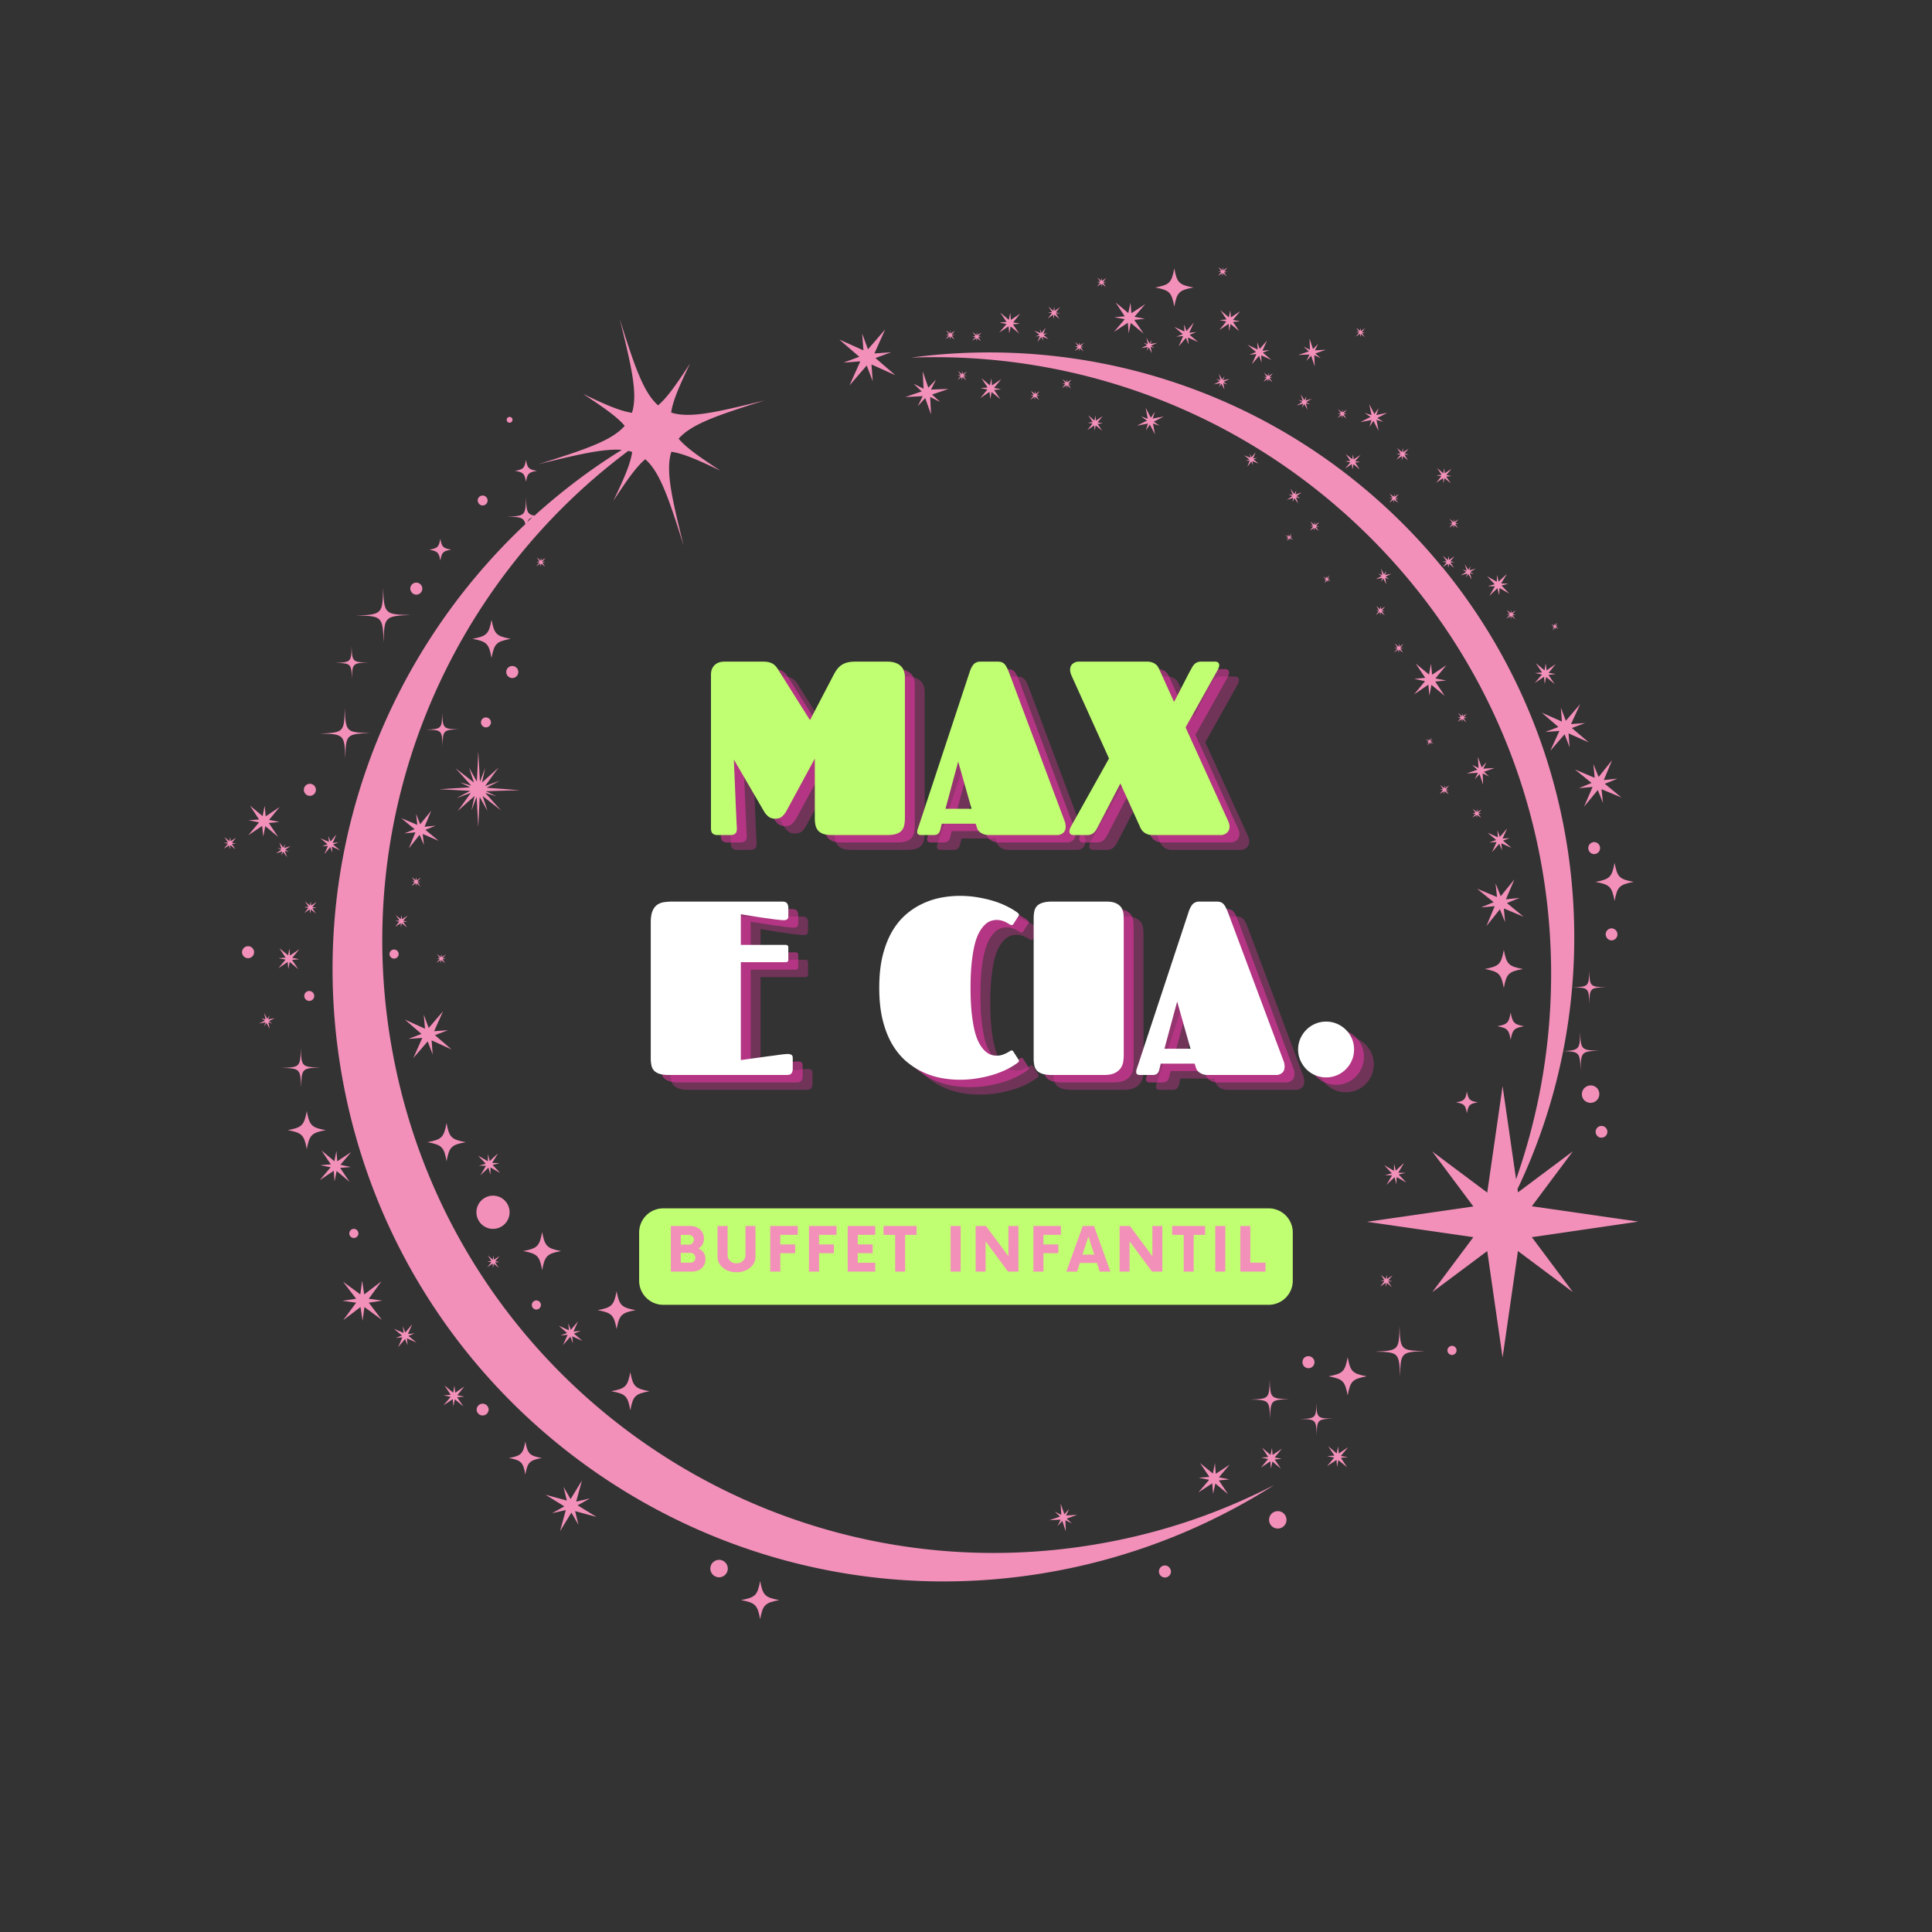 <svg xmlns="http://www.w3.org/2000/svg" width="500" viewBox="0 0 375 375" height="500" version="1.0"><rect x="0" y="0" width="375" height="375" fill="#333333" stroke="none"/><defs><clipPath id="f686a33385"><path d="M309 167h8.945v8H309Zm0 0"/></clipPath><clipPath id="41ee945604"><path d="M176 68h141.945v196H176Zm0 0"/></clipPath><clipPath id="7139701938"><path d="M236 51.86h3V54h-3Zm0 0"/></clipPath><clipPath id="d6ceb0e2ce"><path d="M43.445 162H46v3h-2.555Zm0 0"/></clipPath></defs><path fill="#f290b9" d="M215.21 299.305c-64.41 12.277-126.6-29.95-138.878-94.356-8.816-46.133 10.344-91.097 45.61-117.422.28.04.523.121.761.2-.32 2.296-1.61 5.234-3.66 9.5 2.613-3.985 4.426-6.602 6.2-8.09 2.855 2.496 4.585 7.648 7.445 16.746-2.293-9.258-3.543-14.57-2.375-18.195 2.292.324 5.234 1.609 9.5 3.664-3.985-2.618-6.602-4.43-8.09-6.2 2.496-2.859 7.648-4.59 16.746-7.449-9.262 2.297-14.574 3.543-18.196 2.375.32-2.293 1.61-5.23 3.66-9.5-2.613 3.988-4.425 6.602-6.199 8.094-2.855-2.496-4.586-7.649-7.445-16.746 2.293 9.258 3.543 14.57 2.375 18.195-2.293-.324-5.234-1.61-9.5-3.664 3.984 2.617 6.602 4.43 8.09 6.2-2.496 2.859-7.649 4.59-16.746 7.445 7.691-1.891 12.64-3.059 16.183-2.778-6.078 3.746-11.714 8.051-16.945 12.762-1.492-.242-1.57-.965-1.652-3.621-.078 3.62-.16 3.703-3.742 3.824 2.574.04 3.34.121 3.62 1.45-28.577 26.886-43.19 67.343-35.3 108.726 12.277 64.406 74.469 106.672 138.875 94.355a119.463 119.463 0 0 0 41.785-16.586 117.509 117.509 0 0 1-32.121 11.07ZM103.3 100.449c-.32.281-.644.563-.925.887.16-.484.445-.727.926-.887ZM255.504 272.176c-.04 3.058-.121 3.137-3.18 3.258 3.059.043 3.14.12 3.262 3.18.039-3.06.117-3.137 3.18-3.259-3.102-.043-3.18-.12-3.262-3.18Zm0 0"/><path fill="#f290b9" d="M85.91 144.809c.043-3.059.121-3.141 3.184-3.262-3.063-.04-3.14-.121-3.262-3.18-.039 3.059-.121 3.14-3.18 3.262 3.098.039 3.141.121 3.258 3.18ZM74.48 124.723c.079-5.032.2-5.153 5.23-5.356-5.03-.078-5.151-.199-5.35-5.23-.083 5.031-.204 5.152-5.235 5.351 5.031.04 5.152.16 5.355 5.235ZM305.258 191.625c3.058.082 3.14.16 3.222 3.219.079-3.059.16-3.137 3.22-3.219-3.06-.082-3.141-.16-3.22-3.219-.082 3.059-.164 3.137-3.222 3.219ZM246.445 267.828c-.078 3.621-.16 3.703-3.742 3.824 3.621.078 3.703.16 3.824 3.743.082-3.625.16-3.704 3.743-3.825-3.622-.082-3.704-.16-3.825-3.742ZM58.457 211.027c.082-3.62.164-3.703 3.746-3.824-3.625-.082-3.703-.16-3.824-3.742-.082 3.621-.16 3.703-3.746 3.824 3.586.078 3.664.16 3.824 3.742ZM271.645 257.441c-.079 4.63-.2 4.711-4.79 4.91 4.63.083 4.711.204 4.91 4.79.083-4.63.204-4.707 4.794-4.91-4.672-.079-4.75-.2-4.914-4.79ZM67.031 147.184c.082-4.63.203-4.711 4.793-4.91-4.629-.083-4.71-.204-4.914-4.79-.078 4.63-.2 4.707-4.789 4.91 4.629.079 4.75.2 4.91 4.79ZM261.582 263.438c-.523 2.777-.926 3.18-3.703 3.703 2.777.523 3.18.925 3.703 3.703.523-2.778.926-3.18 3.703-3.703-2.777-.524-3.18-.926-3.703-3.704ZM122.344 273.742c.523-2.777.926-3.18 3.703-3.703-2.777-.523-3.18-.926-3.703-3.703-.524 2.777-.926 3.18-3.703 3.703 2.777.484 3.218.926 3.703 3.703ZM86.676 225.398c.523-2.777.926-3.18 3.703-3.703-2.777-.523-3.18-.925-3.703-3.703-.524 2.778-.926 3.18-3.703 3.703 2.777.524 3.222.926 3.703 3.703ZM95.41 120.293c-.523 2.777-.926 3.18-3.703 3.703 2.777.524 3.18.926 3.703 3.703.524-2.777.926-3.18 3.707-3.703-2.781-.523-3.183-.926-3.707-3.703ZM227.93 59.508c.523-2.778.925-3.18 3.703-3.703-2.778-.524-3.18-.926-3.703-3.703-.524 2.777-.926 3.18-3.703 3.703 2.777.523 3.18.925 3.703 3.703ZM295.598 188.082c-2.778-.523-3.18-.926-3.703-3.703-.524 2.777-.926 3.18-3.704 3.703 2.778.523 3.18.926 3.704 3.703.48-2.777.925-3.18 3.703-3.703ZM147.543 306.875c-.523 2.777-.926 3.18-3.703 3.703 2.777.524 3.18.926 3.703 3.703.523-2.777.926-3.18 3.703-3.703-2.777-.523-3.18-.926-3.703-3.703Zm0 0"/><g clip-path="url('#f686a33385')"><path fill="#f290b9" d="M317.094 171.176c-2.778-.524-3.18-.926-3.703-3.703-.524 2.777-.926 3.18-3.704 3.703 2.778.523 3.18.926 3.704 3.703.523-2.777.925-3.18 3.703-3.703Zm0 0"/></g><path fill="#f290b9" d="M123.39 254.3c-2.78-.523-3.183-.925-3.706-3.702-.524 2.777-.926 3.18-3.704 3.703 2.778.523 3.18.926 3.704 3.703.523-2.777.925-3.18 3.707-3.703ZM108.938 242.828c-2.778-.523-3.18-.926-3.704-3.703-.523 2.777-.925 3.18-3.703 3.703 2.778.524 3.18.926 3.703 3.703.524-2.777.926-3.18 3.704-3.703ZM59.547 215.656c-.524 2.778-.926 3.18-3.703 3.703 2.777.524 3.18.926 3.703 3.703.523-2.777.926-3.18 3.703-3.703-2.777-.48-3.18-.925-3.703-3.703ZM102.094 93.523c.281-1.609.523-1.851 2.133-2.132-1.61-.282-1.852-.524-2.133-2.133-.281 1.61-.524 1.851-2.133 2.133 1.61.28 1.852.523 2.133 2.132ZM85.469 108.82c.281-1.61.523-1.851 2.133-2.132-1.61-.282-1.852-.524-2.133-2.133-.281 1.61-.524 1.851-2.133 2.132 1.61.325 1.852.563 2.133 2.133ZM293.223 201.848c.363-2.012.644-2.293 2.617-2.657-1.973-.359-2.254-.683-2.617-2.656-.364 2.012-.645 2.297-2.618 2.656 1.973.364 2.254.645 2.618 2.657ZM101.973 279.781c-.442 2.414-.805 2.778-3.22 3.223 2.415.441 2.778.805 3.22 3.219.445-2.414.804-2.778 3.222-3.22-2.418-.444-2.777-.808-3.222-3.222ZM98.383 233.527a3.226 3.226 0 0 1-.024 3.578 3.107 3.107 0 0 1-.894.883 3.205 3.205 0 0 1-3.578-.02 3.226 3.226 0 0 1-.86-4.473c.239-.354.535-.647.895-.882a3.205 3.205 0 0 1 3.578.02c.352.242.648.539.883.894ZM284.727 216.098c.285-1.61.523-1.852 2.136-2.133-1.613-.281-1.851-.524-2.136-2.133-.282 1.61-.52 1.852-2.133 2.133 1.613.281 1.851.523 2.133 2.133ZM96.82 148.914l.04-.039-.04.04ZM94.445 152.898c1.047-.562 2.535-1.328 2.496-1.328-.039 0-2.054.727-2.777 1.008.684-.965 2.336-3.262 2.656-3.621-.363.32-2.375 2.133-3.261 2.938l.605-2.82-1.008 2.66-.32-5.919c0 .16-.203 4.47-.281 5.875l-1.489-2.656c.04.16.641 2.012.926 2.86l-3.625-2.82c.082.042 2.215 2.417 3.102 3.421-.887-.281-2.176-.644-2.176-.644l1.973.968-6.04.364 6.04.32c-1.047.562-2.618 1.367-2.575 1.367.04 0 1.891-.684 2.696-.965-.727 1.008-2.254 3.14-2.578 3.543.363-.324 2.418-2.176 3.3-2.937l-.601 2.816 1.004-2.656.324 5.918c0-.164.2-4.469.281-5.88l1.488 2.657c-.039-.16-.644-2.012-.925-2.855l3.625 2.816c-.082-.039-2.215-2.414-3.102-3.422.887.281 2.176.645 2.176.645l-2.055-.965c1.371-.082 6.602-.203 6.602-.203Zm0 0"/><path fill="#f290b9" d="m88.809 157.367-.04.043c0 .04 0 0 .04-.043ZM270.035 261.105l-.039.04.04-.04ZM262.79 268.754l-.04.039s.04 0 .04-.04ZM93.883 210.383l.039-.04c0-.038 0 0-.04.04ZM86.676 217.992l-.04.04s.04 0 .04-.04ZM98.914 82.05a.573.573 0 0 0 .563-.562.55.55 0 0 0-.563-.562.55.55 0 0 0-.562.562c0 .325.28.563.562.563ZM312.824 182.527a1.169 1.169 0 0 0 0-2.336c-.64 0-1.164.524-1.164 1.168.04.645.524 1.168 1.164 1.168ZM60.148 154.469c.645 0 1.168-.524 1.168-1.168a1.168 1.168 0 0 0-2.336 0c0 .644.524 1.168 1.168 1.168ZM48.152 183.656a1.165 1.165 0 1 0 0 2.332 1.165 1.165 0 1 0 0-2.332ZM80.8 115.422c.645 0 1.169-.524 1.169-1.168a1.168 1.168 0 0 0-2.336 0c.039.644.562 1.168 1.168 1.168ZM99.398 131.605a1.169 1.169 0 1 0 0-2.337 1.169 1.169 0 0 0 0 2.337ZM309.969 211.188a1.71 1.71 0 0 0-2.496 2.336c.644.683 1.73.722 2.414.081a1.718 1.718 0 0 0 .082-2.417ZM141.262 304.457a1.67 1.67 0 0 1-.496 1.195 1.67 1.67 0 0 1-1.84.367 1.685 1.685 0 0 1-.55-2.758c.16-.156.343-.28.55-.366a1.67 1.67 0 0 1 1.84.367c.16.16.28.343.367.55.086.208.129.422.129.645ZM249.707 295c0 .223-.043.438-.129.645a1.68 1.68 0 0 1-1.562 1.043 1.733 1.733 0 0 1-1.195-.492 1.744 1.744 0 0 1-.368-.551 1.67 1.67 0 0 1 0-1.293c.086-.207.211-.391.367-.551a1.733 1.733 0 0 1 1.196-.492c.226 0 .441.043.648.128a1.674 1.674 0 0 1 .914.915c.086.207.129.421.129.648ZM311.617 220.527a1.143 1.143 0 0 0 .082-1.609 1.143 1.143 0 0 0-1.61-.082 1.143 1.143 0 0 0-.081 1.61c.402.484 1.129.484 1.61.081ZM309.406 165.781a1.168 1.168 0 0 0 0-2.336 1.169 1.169 0 0 0 0 2.336ZM93.68 272.457c-.645 0-1.168.523-1.168 1.164a1.169 1.169 0 0 0 2.336 0c0-.64-.524-1.164-1.168-1.164ZM226.117 303.855c-.644 0-1.168.524-1.168 1.168a1.168 1.168 0 0 0 2.336 0c-.039-.644-.562-1.168-1.168-1.168ZM93.68 98.113a.98.98 0 0 0 .968-.965.984.984 0 0 0-.968-.968.98.98 0 0 0-.965.968c.039.524.441.965.965.965ZM68.32 131.848c.04-3.059.121-3.141 3.18-3.262-3.059-.04-3.14-.121-3.262-3.18-.039 3.059-.117 3.14-3.18 3.262 3.063.078 3.141.121 3.262 3.18ZM93.36 140.219a.98.98 0 0 0 .964.969.984.984 0 0 0 .969-.97.98.98 0 0 0-.969-.964.952.952 0 0 0-.965.965ZM59.063 193.316c0 .524.44.965.964.965a.98.98 0 0 0 .97-.965.984.984 0 0 0-.97-.968.955.955 0 0 0-.965.968ZM252.809 264.406a1.165 1.165 0 1 0 1.164-1.168c-.645-.043-1.164.48-1.164 1.168ZM281.832 261.227a.893.893 0 0 0-.887.882c0 .485.403.887.887.887.48 0 .883-.402.883-.887a.865.865 0 0 0-.883-.882ZM103.223 253.293c0 .484.402.887.882.887a.894.894 0 0 0 .887-.887.893.893 0 0 0-.887-.883.892.892 0 0 0-.882.883ZM67.797 239.406c0 .485.402.887.887.887a.894.894 0 0 0 .886-.887.894.894 0 0 0-.886-.886.894.894 0 0 0-.887.886ZM75.605 185.184c0 .484.403.886.887.886a.894.894 0 0 0 .887-.886.894.894 0 0 0-.887-.887.894.894 0 0 0-.887.887Zm0 0"/><g clip-path="url('#41ee945604')"><path fill="#f290b9" d="m317.98 237.113-20.652-2.98 7.969-10.668-10.664 7.972-.082-.644a113.035 113.035 0 0 0 8.855-26.77c3.18.082 3.262.282 3.383 3.743.078-3.621.16-3.703 3.742-3.825-3.62-.078-3.703-.16-3.824-3.742-.039 3.461-.16 3.664-3.3 3.824 6.402-32.406-1.45-67.062-23.43-93.914l1.046-.683.082.804.16-.804.97.804-.727-1.046.805-.082-.805-.16.805-.965-1.047.722-.079-.804-.164.804-.964-.804.726 1.046-.808.082.808.16-.808.965a112.654 112.654 0 0 0-8.653-9.457c-26.004-25.363-61.066-35.746-94.476-31.277 31.64-1.21 63.68 10.102 88.117 33.934 34.457 33.613 44.32 82.922 29.305 125.55l-2.618-18.074-2.98 20.653-10.664-7.97 7.969 10.665-20.653 2.98 20.653 2.98-7.97 10.665 10.665-7.969 2.98 20.652 2.98-20.652 10.665 7.969-7.969-10.664Zm0 0"/></g><path fill="#f290b9" d="m195.766 63.332.12 1.41.282-1.367 1.652 1.367-1.207-1.77 1.367-.16-1.328-.242 1.368-1.691-1.81 1.207-.12-1.367-.285 1.367-1.649-1.41 1.207 1.812-1.367.121 1.367.282-1.41 1.652ZM94.285 225.883l-1.328.36 1.367.042-1.086 1.852 1.57-1.492.364 1.37.039-1.41 1.89 1.086-1.488-1.57 1.328-.36-1.41-.042 1.13-1.852-1.61 1.492-.324-1.37-.04 1.41-1.89-1.087ZM254.176 68.809l-.606 1.246.926-1.004.688 2.05-.082-2.171 1.246.601-1.047-.926 2.054-.722-2.132.12.601-1.25-.965 1.009-.683-2.055.082 2.176-1.25-.606 1.047.926-2.055.688ZM205.871 294.957l-.605 1.25.925-1.008.684 2.055-.078-2.176 1.246.606-1.004-.926 2.05-.727-2.171.121.602-1.246-.926 1.004-.723-2.05.121 2.171-1.25-.601 1.008.925-2.055.723ZM259.852 282.117l-.122-1.367-.28 1.367-1.653-1.41 1.21 1.813-1.41.12 1.368.282-1.367 1.648 1.812-1.207.117 1.41.243-1.367 1.69 1.367-1.206-1.812 1.367-.121-1.367-.238 1.41-1.692ZM88.367 270.32l-.16-1.367-.242 1.367-1.692-1.406 1.207 1.813-1.367.117 1.367.285-1.406 1.648 1.809-1.207.12 1.41.282-1.37 1.653 1.37-1.208-1.773 1.407-.121-1.367-.281 1.367-1.692ZM246.566 283.645l.121 1.41.282-1.368 1.652 1.368-1.207-1.77 1.367-.12-1.367-.282 1.406-1.692-1.808 1.207-.121-1.367-.282 1.367-1.652-1.41 1.207 1.813-1.367.12 1.328.282-1.367 1.652ZM264.883 80.16l1.129.766-1.934 1.004 2.133-.403-.402 1.328.765-1.164 1.008 1.93-.406-2.133 1.332.403-1.168-.766 1.93-1.004-2.133.442.445-1.329-.809 1.13-1.003-1.934.44 2.132ZM299.262 138.328l3.218 2.777-2.535.965 2.739-.199-1.774 3.863 2.777-3.218.97 2.535-.204-2.7 3.906 1.735-3.261-2.777 2.574-.97-2.735.204 1.77-3.867-2.777 3.222-.965-2.535.2 2.696ZM112.117 292.18l2.375-1.328-2.656.605 1.125-4.105-2.211 3.62-1.371-2.374.644 2.656-4.144-1.125 3.664 2.254-2.375 1.328 2.656-.606-1.129 4.106 2.215-3.621 1.367 2.375-.644-2.656 4.148 1.125ZM83.012 202.133l.968 2.535-.203-2.738 3.868 1.77-3.223-2.778 2.535-.965-2.695.203 1.73-3.867-2.777 3.223-.965-2.578.242 2.738-3.906-1.77 3.219 2.778-2.535.964 2.699-.203-1.735 3.907ZM80.477 160.95l-1.973.808 2.133-.203-1.285 3.101 2.093-2.617.844 1.973-.242-2.137 3.101 1.332-2.578-2.137 1.973-.804-2.133.203 1.29-3.102-2.138 2.617-.804-2.011.242 2.132-3.098-1.289ZM243.79 68.324l-1.29.524 1.371-.121-.887 1.972 1.41-1.648.481 1.328-.078-1.41 1.973.886-1.653-1.41 1.29-.48-1.368.117.883-1.969-1.406 1.61-.485-1.29.082 1.41-1.972-.925ZM218.914 62.648l.16 2.055.403-2.012 2.496 2.051-1.813-2.656 2.055-.2-2.016-.406 2.094-2.453-2.695 1.77-.16-2.05-.446 2.01-2.453-2.054 1.77 2.7-2.012.16 2.012.402-2.094 2.457ZM235.297 287.914l.16 2.05.441-2.01 2.457 2.054-1.77-2.656 2.013-.204-2.012-.402 2.09-2.457-2.696 1.774-.16-2.055-.402 2.012-2.496-2.051 1.812 2.695-2.054.164 2.011.402-2.093 2.454ZM66.027 226.688l2.051-.165-2.012-.441 2.094-2.453-2.7 1.77-.16-2.012-.402 2.011-2.496-2.093 1.813 2.699-2.055.16 2.016.402-2.094 2.496 2.695-1.812.16 2.055.407-2.016 2.492 2.094ZM242.5 89.176l-.723.285.805-.082-.484 1.207.804-1.008.286.727-.083-.805 1.168.48-.964-.804.722-.281-.804.082.484-1.168-.809.964-.32-.722.121.804-1.207-.484ZM77.82 179.992l.16-.804 1.008.804-.726-1.047.808-.082-.808-.16.847-.965-1.086.684-.082-.805-.16.805-.969-.805.727 1.047-.805.078.766.164-.805.965 1.086-.684ZM60.39 175.766l-.081-.805-.16.805-.965-.805.722 1.047-.843.078.804.16-.804.969 1.046-.727.078.848.165-.805.964.805-.683-1.047.804-.082-.804-.16.804-.965ZM252.363 96.664l-.722-.363 1.004-.723-1.168.402.12-.804-.359.722-.726-1.003.402 1.168-.805-.122.727.36-1.047.726 1.207-.402-.121.805.363-.727.723 1.047-.402-1.207ZM262.105 89.46l-1.007.08 1.007.202-1.007 1.207 1.289-.886.12 1.046.204-1.007 1.207 1.007-.887-1.328 1.008-.082-1.008-.199 1.047-1.207-1.328.883-.121-1.004-.16.965-1.25-1.008ZM272.09 88.531l.078.809.164-.809.965.809-.684-1.047.805-.082-.805-.16.805-.965-1.047.684-.082-.805-.16.805-.965-.805.684 1.047-.805.078.805.16-.805.969ZM95.895 244.52l-.079-.805-.164.805-.965-.848.684 1.09-.805.078.805.164-.805.965 1.047-.727.082.805.16-.762.965.805-.722-1.047.843-.082-.804-.16.804-1.008ZM252.727 79.152l.402-.722.684 1.086-.364-1.207.809.16-.727-.403 1.086-.683-1.207.363.16-.805-.402.723-.684-1.086.364 1.246-.805-.199.723.402-1.086.684 1.246-.363ZM236.867 74.363l-.242.766.441-.645.606 1.13-.242-1.25.765.241-.683-.484 1.164-.562-1.285.242.28-.766-.483.645-.563-1.13.242 1.25-.804-.241.683.441-1.129.605ZM80.879 170.895l-.078-.645-.121.602-.727-.602.524.805-.602.039.602.12-.602.766.805-.562.039.644.12-.605.766.606-.562-.805.602-.043-.602-.121.64-.762ZM246.246 72.996l-.043-.644-.117.601-.766-.601.563.804-.645.04.606.12-.606.766.805-.523.043.605.117-.605.766.605-.563-.809.645-.039-.606-.12.606-.766ZM255.063 102.46l.039.606.12-.605.766.605-.566-.804.644-.043-.601-.121.601-.762-.804.562-.04-.644-.12.601-.766-.601.523.805-.601.039.601.12-.601.766ZM260.414 80.602l.082.605.078-.605.766.644-.524-.805.606-.078-.606-.12.606-.727-.805.523-.043-.602-.117.602-.766-.644.563.804-.645.082.645.121-.645.723ZM263.957 64.781l.082.645.121-.602.723.602-.524-.805.606-.039-.606-.121.606-.766-.805.567-.043-.645-.12.602-.763-.602.563.805-.645.039.645.121-.645.766Zm0 0"/><g clip-path="url('#7139701938')"><path fill="#f290b9" d="m237.227 53.027.043.606.12-.606.762.645-.562-.805.644-.078-.605-.121.605-.727-.804.524-.04-.602-.12.602-.766-.602.523.805-.605.039.605.121-.605.723Zm0 0"/></g><path fill="#f290b9" d="m85.75 185.79-.078-.606-.121.605-.727-.605.524.804-.602.043.602.117-.645.727.805-.523.082.605.12-.605.724.644-.524-.805.606-.082-.606-.12.645-.723ZM277.242 132.895l.2 2.132.402-2.093 2.578 2.132-1.852-2.777 2.133-.2-2.094-.401 2.133-2.579-2.777 1.852-.2-2.133-.402 2.094-2.578-2.133 1.852 2.777-2.133.2 2.094.445-2.133 2.574ZM299.703 131.363l.121 1.41.281-1.37 1.653 1.37-1.211-1.773 1.41-.16-1.367-.242 1.367-1.688-1.77 1.207-.164-1.37-.238 1.37-1.691-1.41 1.207 1.813-1.367.12 1.367.282-1.41 1.648ZM288.793 113.773l1.371.04-1.09 1.851 1.57-1.488.364 1.367.039-1.406 1.894 1.086-1.492-1.57 1.332-.364-1.41-.039 1.125-1.852-1.61 1.489-.32-1.328-.043 1.367-1.89-1.086 1.488 1.57ZM270.559 227.25l-1.891-1.086 1.488 1.57-1.328.36 1.367.043-1.086 1.851 1.57-1.492.364 1.371.039-1.41 1.89 1.086-1.488-1.57 1.329-.32-1.41-.04 1.128-1.894-1.61 1.492-.323-1.328ZM286.863 150l-.605 1.25.926-1.008.683 2.055-.078-2.176 1.246.606-1.004-.926 2.051-.727-2.172.121.602-1.246-.926 1.008-.723-2.055.121 2.172-1.25-.601 1.008.925-2.055.723ZM55.844 186.715l.117 1.367.285-1.367 1.649 1.406-1.208-1.809 1.41-.12-1.37-.282 1.37-1.652-1.812 1.207-.12-1.367-.243 1.328-1.692-1.367 1.208 1.808-1.368.121 1.367.282-1.406 1.652ZM305.7 149.36l3.222 2.613-2.457 1.007 2.656-.242-1.648 3.825 2.656-3.22 1.008 2.497-.282-2.656 3.864 1.609-3.223-2.656 2.457-1.008-2.656.281 1.61-3.863-2.618 3.262-1.004-2.496.238 2.656ZM291.29 173.953l-1.005-2.496.281 2.656-3.867-1.61 3.223 2.618-2.457 1.004 2.656-.238-1.61 3.863 2.618-3.262 1.008 2.496-.242-2.656 3.824 1.61-3.223-2.657 2.457-1.008-2.656.286 1.648-3.868ZM71.582 252.086l2.453-3.379-3.34 2.535-.402-2.656-.363 2.656-3.34-2.457 2.535 3.3-2.656.403 2.656.364-2.496 3.382 3.344-2.539.402 2.66.36-2.66 3.382 2.496-2.535-3.34 2.617-.402ZM166.781 69.25l-3.058 1.129 3.261-.242-2.093 4.668 3.34-3.864L169.397 74l-.242-3.258 4.633 2.09-3.867-3.34 3.058-1.125-3.257.238 2.093-4.668-3.343 3.864-1.125-3.059.242 3.262-4.672-2.094ZM280.098 92.8l.082 1.005.203-1.004 1.207 1.004-.887-1.285 1.008-.122-.969-.203 1.008-1.207-1.328.887-.082-1.008-.2 1.008-1.206-1.047.882 1.328-1.046.121 1.007.16-1.007 1.25ZM268.95 248.988l.077.805.164-.805.965.844-.722-1.086.843-.039-.804-.164.804-1.004-1.047.723-.082-.805-.16.805-.965-.844.684 1.086-.805.039.805.164-.805 1.004ZM284.77 111.316l-.204.805.403-.723.687 1.086-.363-1.246.805.2-.727-.403 1.09-.683-1.211.363.164-.805-.402.723-.688-1.086.363 1.207-.804-.16.726.402-1.09.684ZM268.305 112.164l-.243.762.446-.64.562 1.124-.203-1.246.766.238-.684-.48 1.125-.563-1.246.239.281-.762-.484.64-.563-1.124.243 1.246-.805-.239.684.442-1.125.601ZM52.059 197.863l.28-.765-.484.644-.562-1.125.242 1.246-.805-.242.684.484-1.129.563 1.25-.238-.242.761.441-.644.606 1.129-.242-1.246.765.238-.683-.441 1.125-.606ZM267.863 118.805l.04.644.12-.605.766.605-.566-.804.605-.043-.605-.118.644-.765-.805.523-.078-.605-.12.605-.727-.605.523.804-.601.043.601.118-.601.765ZM286.582 158.172l.04.605.12-.605.766.605-.567-.804.645-.04-.645-.12.645-.727-.805.523-.082-.601-.117.601-.727-.644.524.805-.606.082.606.12-.606.723ZM270.477 96.988l.043.64.12-.6.762.6-.562-.804.644-.039-.601-.12.601-.767-.804.524-.04-.602-.12.602-.766-.602.523.805-.605.04.605.12-.605.766ZM250.473 104.313l.402-.16-.441.038.28-.644-.444.566-.16-.445.038.445-.64-.242.52.402-.403.2.445-.04-.28.606.44-.523.16.402-.038-.445.644.28ZM257.355 112.402l-.402.164.402-.043-.242.645.446-.523.16.402-.043-.442.605.243-.523-.403.402-.16-.441.04.281-.645-.441.523-.164-.402.043.441-.645-.281ZM301.594 121.582l-.403.16.446-.039-.282.645.442-.524.16.403-.039-.442.644.281-.566-.445.402-.16-.402.039.242-.64-.441.519-.16-.402.039.445-.606-.281ZM79.27 259.293l1.207-.484-1.29.12.81-1.89-1.329 1.61-.484-1.247.16 1.328-1.89-.808 1.57 1.289-1.212.484 1.29-.12-.805 1.89 1.328-1.57.484 1.21-.12-1.328 1.85.805ZM277.684 143.965l.441-.164-.441.043.242-.645-.403.524-.203-.403.082.442-.644-.282.523.442-.402.164.441-.043-.28.644.444-.523.16.402-.042-.441.644.281ZM64.656 163.93l1.09-.442-1.168.121.723-1.652-1.125 1.367-.446-1.043.122 1.125-1.649-.683 1.367 1.125-1.047.402 1.13-.078-.684 1.61 1.125-1.368.402 1.086-.078-1.168 1.61.727ZM283.723 139.574l.039.606.12-.606.766.645-.562-.805.64-.078-.601-.121.602-.727-.805.524-.04-.602-.12.602-.766-.645.567.805-.645.082.602.121-.602.723ZM271.402 126.09l.082.605.121-.605.727.605-.523-.804.601-.043-.601-.121.601-.762-.765.562-.079-.605-.12.605-.727-.644.523.805-.601.082.601.12-.644.723ZM280.46 153.02l-.038-.645-.121.605-.766-.605.563.809-.641.039.602.12-.602.766.805-.523.039.601.12-.601.767.601-.524-.804.602-.04-.602-.12.602-.766ZM293.02 119.207l-.645.04.645.12-.645.727.809-.524.078.602.12-.602.727.645-.523-.805.601-.082-.601-.121.601-.723-.804.52-.04-.602-.12.602-.766-.602ZM281.91 101.496l-.644.078.644.082-.644.766.804-.524.082.602.121-.602.723.602-.523-.805.605-.039-.605-.12.605-.766-.805.566-.039-.645-.12.645-.766-.645ZM50.89 160.309l.204 2.09.402-2.051 2.492 2.093-1.808-2.699 2.05-.199-2.011-.402 2.054-2.496-2.699 1.812-.199-2.055-.402 2.012-2.457-2.05 1.77 2.695-2.052.16 2.051.402-2.09 2.496ZM192.063 76.055l.16 1.41.242-1.371 1.691 1.37-1.207-1.773 1.367-.12-1.367-.282 1.406-1.691-1.808 1.207-.121-1.368-.281 1.368-1.653-1.407 1.207 1.813-1.406.117 1.367.285-1.367 1.649ZM179.102 76.898l-.965 1.934 1.445-1.57 1.129 3.18-.16-3.38 1.93.965-1.567-1.449 3.18-1.086-3.383.121.965-1.933-1.488 1.57-1.086-3.18.16 3.38-1.934-.966 1.57 1.489-3.18 1.09ZM238.074 62.004l-1.37.121 1.331.281-1.37 1.653 1.812-1.207.12 1.41.243-1.371 1.687 1.37-1.207-1.773 1.371-.12-1.37-.282 1.41-1.691-1.813 1.207-.121-1.368-.281 1.368-1.649-1.407ZM222.816 82.215l-.402 1.328.766-1.129 1.007 1.89-.402-2.09 1.285.403-1.125-.765 1.93-1.008-2.133.402.403-1.328-.766 1.168-1.004-1.934.402 2.137-1.289-.445 1.13.804-1.934.97ZM230.305 64.262l-.485-1.29.082 1.368-1.972-.887 1.648 1.41-1.285.485 1.367-.121-.887 2.011 1.41-1.648.524 1.285-.121-1.367 1.973.887-1.649-1.41 1.285-.524-1.367.121.887-1.973ZM290.406 163.043l-1.289.484 1.367-.082-.886 1.973 1.41-1.648.523 1.289-.12-1.371 1.972.886-1.649-1.41 1.286-.48-1.368.078.887-1.973-1.41 1.652-.484-1.289.082 1.368-1.973-.883ZM111.395 258.852l1.328-.524-1.41.117.886-1.968-1.41 1.648-.484-1.29.12 1.372-1.972-.887 1.613 1.41-1.289.48 1.407-.12-.926 2.015 1.449-1.652.484 1.29-.12-1.372 1.972.887ZM201.766 64.984l-.766.32.844-.077-.48 1.168.761-1.008.324.765-.082-.804 1.168.48-.965-.805.723-.32-.805.078.485-1.164-.805 1.004-.324-.766.12.81-1.206-.485Zm0 0"/><g clip-path="url('#d6ceb0e2ce')"><path fill="#f290b9" d="m44.773 163.285-.082-.805-.16.805-.968-.805.687 1.047-.805.082.805.16-.805.965 1.043-.683.082.804.16-.804.97.804-.688-1.046.808-.082-.808-.16.808-.965Zm0 0"/></g><path fill="#f290b9" d="m54.754 165.258-.16.804.363-.722.766 1.047-.446-1.211.805.12-.723-.358 1.047-.727-1.207.402.121-.804-.324.726-.766-1.008.403 1.207-.762-.16.723.363-1.047.723ZM212.39 82.574l.083 1.008.199-1.008 1.25 1.008-.887-1.289 1.008-.121-1.008-.2 1.008-1.206-1.328.882-.082-1.003-.203 1.003-1.207-1.046.886 1.328-1.007.12.968.165-1.007 1.246ZM204.422 61.078l.078.809.164-.809.965.848-.684-1.086.805-.043-.805-.16.805-1.008-1.047.726-.082-.804-.16.804-.965-.847.723 1.09-.844.039.805.16-.805 1.008ZM221.973 66.555l.683.441-1.129.567 1.25-.204-.242.766.442-.684.605 1.125-.242-1.246.765.243-.683-.446 1.168-.562-1.29.199.282-.762-.484.684-.563-1.13.242 1.25ZM189.488 65.629l.078.601.121-.601.727.601-.523-.804.601-.04-.601-.12.601-.723-.804.523-.04-.605-.12.605-.766-.644.562.805-.601.078.601.12-.644.727ZM186.629 73.195l.082.606.117-.606.727.645-.524-.805.606-.082-.606-.121.645-.723-.805.524-.082-.606-.121.606-.723-.645.524.805-.606.082.606.121-.606.723ZM104.871 109.387l.082.601.121-.601.723.601-.524-.804.606-.04-.606-.12.606-.727-.805.523-.043-.601-.12.601-.724-.644.524.808-.606.079.606.12-.645.727ZM200.797 77.02l.043.605.12-.605.763.644-.524-.805.606-.082-.606-.12.606-.723-.805.523-.04-.605-.12.605-.766-.605.563.804-.645.043.606.121-.606.766ZM206.957 74.766l.04.644.12-.605.766.605-.524-.805.606-.039-.606-.12.606-.766-.805.523-.043-.605-.12.605-.767-.605.567.804-.645.043.602.121-.602.762ZM209.414 67.602l.04.601.12-.601.723.601-.524-.805.606-.039-.606-.12.645-.723-.805.523-.078-.605-.12.605-.727-.644.523.804-.606.078.606.121-.606.727ZM213.719 55.082l.043.605.117-.605.766.605-.524-.808.606-.04-.606-.12.606-.766-.805.567-.043-.645-.117.645-.766-.645.563.805-.645.078.606.12-.606.727ZM184.332 65.305l.082.605.121-.605.727.605-.524-.805.602-.039-.602-.12.602-.766-.805.562-.039-.644-.121.644-.727-.644.524.804-.602.082.602.121-.645.723Zm0 0"/><path fill="#c1ff72" d="M128.738 234.543h117.508a4.678 4.678 0 0 1 4.68 4.68v9.359a4.68 4.68 0 0 1-4.68 4.68H128.738a4.68 4.68 0 0 1-4.68-4.68v-9.36a4.678 4.678 0 0 1 4.68-4.679Zm0 0"/><path d="M135.536 242.332c.414.156.75.406 1 .75.258.336.39.773.39 1.312 0 .524-.12.965-.358 1.329-.23.355-.543.625-.938.812-.398.188-.84.281-1.328.281h-4.094v-8.859h3.75c.5 0 .945.102 1.344.297.406.187.726.469.969.844.238.367.359.808.359 1.328 0 .46-.102.851-.297 1.172a2.09 2.09 0 0 1-.797.734Zm-.86-1.703a.875.875 0 0 0-.28-.656.921.921 0 0 0-.672-.282h-1.578v1.891h1.578a.921.921 0 0 0 .672-.281.915.915 0 0 0 .28-.672Zm-.655 4.453c.27 0 .492-.086.672-.266a.915.915 0 0 0 .28-.672.921.921 0 0 0-.28-.671.89.89 0 0 0-.672-.282h-1.875v1.891ZM142.946 246.941c-.688 0-1.313-.129-1.875-.39-.555-.27-.992-.63-1.313-1.078a2.464 2.464 0 0 1-.484-1.485v-6.031h1.953v5.656c0 .45.164.828.5 1.14.332.306.738.454 1.219.454.488 0 .898-.148 1.234-.453.344-.313.516-.692.516-1.14v-5.657h1.937v6.031a2.49 2.49 0 0 1-.484 1.485c-.324.449-.766.808-1.328 1.078-.555.261-1.18.39-1.875.39ZM154.844 239.676h-3.391v1.86h2.89v1.702h-2.89v3.578H149.5v-8.859h5.344ZM162.362 239.676h-3.39v1.86h2.89v1.702h-2.89v3.578h-1.953v-8.859h5.343ZM169.881 239.676h-3.39v1.86h2.89v1.702h-2.89v1.86h3.39v1.718h-5.344v-8.859h5.344ZM177.904 237.957v1.734h-2.219v7.125h-1.937v-7.125h-2.25v-1.734ZM184.51 246.816v-8.859h1.954v8.86ZM195.729 237.957h1.937v8.86h-2.015l-4.344-5.876v5.875h-1.938v-8.859h2l4.36 5.86ZM205.925 239.676h-3.39v1.86h2.89v1.702h-2.89v3.578h-1.954v-8.859h5.344ZM213.46 246.816l-.547-1.672H209.6l-.547 1.672h-2.078l3.188-8.859h2.187l3.188 8.86Zm-3.344-3.297h2.281l-1.14-3.515ZM223.672 237.957h1.938v8.86h-2.016l-4.344-5.876v5.875h-1.937v-8.859h2l4.36 5.86ZM233.915 237.957v1.734h-2.218v7.125h-1.938v-7.125h-2.25v-1.734ZM235.881 246.816v-8.859h1.953v8.86ZM242.677 245.082h2.954v1.734h-4.891v-8.859h1.937Zm0 0" fill="#f290b9"/><path d="m161.99 150.125-5.5 10.156a3.999 3.999 0 0 1-.86 1.094c-.324.281-.773.422-1.343.422-.532 0-.977-.145-1.328-.438a3.823 3.823 0 0 1-.875-1.062l-5.813-9.985a2208.268 2208.268 0 0 1 .344 8.141c.031.762.062 1.469.094 2.125.03.656.054 1.242.078 1.75.031.512.05.883.062 1.11.02.242.016.452-.015.64a1.056 1.056 0 0 1-.172.484.927.927 0 0 1-.407.297c-.167.074-.398.11-.687.11h-2.578c-.281 0-.547-.086-.797-.266-.242-.188-.36-.547-.36-1.078v-29.813c0-.289.04-.582.126-.875.093-.3.242-.57.453-.812.207-.25.484-.445.828-.594.344-.144.765-.219 1.265-.219h7.547c.614 0 1.141.106 1.578.313.438.21.813.558 1.125 1.047l6.297 10 4.22-8.078c.25-.489.487-.93.718-1.329.238-.394.52-.738.844-1.03a3.32 3.32 0 0 1 1.187-.673c.477-.164 1.094-.25 1.844-.25h6.234c.594 0 1.102.078 1.531.235.438.156.79.37 1.063.64.27.262.469.575.594.938.125.355.187.742.187 1.156v27.422c0 .492-.043.934-.125 1.328-.074.399-.23.742-.469 1.031-.242.293-.585.516-1.03.672-.45.156-1.032.235-1.75.235H165.27c-.637 0-1.168-.067-1.594-.204-.418-.144-.75-.347-1-.609a2.28 2.28 0 0 1-.53-1.016c-.106-.406-.157-.882-.157-1.437ZM197.522 131.312c.281 0 .52.04.719.11.207.062.394.183.562.36.164.167.317.39.453.671.145.281.297.625.454 1.031l10.75 28.735c.082.218.14.418.171.593.032.168.047.34.047.516 0 .562-.172.98-.515 1.25-.336.262-.688.39-1.063.39H195.82c-.406 0-.75-.05-1.031-.156a2.83 2.83 0 0 1-.688-.359 1.896 1.896 0 0 1-.437-.453 1.596 1.596 0 0 1-.188-.422l-.265-.813h-6.579l-.171.704c-.043.23-.094.437-.157.625-.062.18-.14.336-.234.468a.947.947 0 0 1-.39.297 1.6 1.6 0 0 1-.641.11h-2.422c-.5 0-.75-.196-.75-.594 0-.133.023-.3.078-.5.062-.195.14-.426.234-.688l9.797-29.656c.227-.726.488-1.27.781-1.625.301-.363.727-.562 1.282-.594Zm-10.172 28.563h5.063l-2.594-9.156ZM221.296 154.953l-4.203 8.094c-.137.261-.266.508-.39.734-.126.23-.274.434-.438.61-.168.18-.36.32-.578.421-.219.106-.485.157-.797.157h-2.688c-.242 0-.433-.055-.578-.172-.148-.125-.219-.301-.219-.532 0-.28.125-.64.375-1.078l7.313-13.078-7.266-16.062c-.187-.414-.28-.79-.28-1.125 0-.54.171-.942.515-1.203.351-.27.718-.407 1.093-.407h13.313c.395 0 .727.055 1 .157.27.093.492.214.672.359.187.137.328.289.422.453.101.168.187.313.25.438l2.906 6.421 3.047-5.906c.144-.25.281-.488.406-.719.125-.238.266-.445.422-.625.164-.187.36-.328.578-.421.219-.102.484-.157.797-.157h2.703c.25 0 .445.059.594.172.144.117.219.293.219.531 0 .262-.133.622-.391 1.079l-6.14 10.984 8.25 18.14c.187.43.28.805.28 1.126 0 .273-.054.511-.156.718-.105.2-.234.368-.39.5a1.885 1.885 0 0 1-.516.297c-.187.074-.375.11-.562.11h-13.282c-.406 0-.746-.051-1.015-.157a2.938 2.938 0 0 1-.672-.359 2.37 2.37 0 0 1-.438-.453 3.794 3.794 0 0 1-.25-.422Zm0 0" fill="#f936ae" fill-opacity=".302"/><path d="m160.073 148.68-5.5 10.156a3.999 3.999 0 0 1-.86 1.094c-.324.281-.773.422-1.343.422-.532 0-.977-.145-1.329-.437a3.823 3.823 0 0 1-.875-1.063l-5.812-9.984a2208.268 2208.268 0 0 1 .344 8.14c.03.762.062 1.469.093 2.125.032.657.055 1.242.079 1.75.03.512.05.883.062 1.11.02.242.016.453-.016.64a1.056 1.056 0 0 1-.171.485.927.927 0 0 1-.407.297c-.168.074-.398.109-.687.109h-2.578c-.282 0-.547-.086-.797-.266-.242-.187-.36-.547-.36-1.078v-29.812c0-.29.04-.582.125-.875.094-.301.243-.57.454-.813.207-.25.484-.445.828-.594.343-.144.765-.218 1.265-.218h7.547c.613 0 1.14.105 1.578.312.438.211.813.559 1.125 1.047l6.297 10 4.219-8.078c.25-.488.488-.93.719-1.328.238-.395.52-.739.843-1.031a3.32 3.32 0 0 1 1.188-.672c.476-.164 1.094-.25 1.844-.25h6.234c.594 0 1.102.078 1.531.234.438.156.79.371 1.063.64.27.262.469.575.594.938.125.356.187.742.187 1.156v27.422c0 .492-.043.934-.125 1.328-.074.399-.23.743-.469 1.032-.242.293-.586.515-1.031.672-.45.156-1.031.234-1.75.234h-10.828c-.637 0-1.168-.067-1.594-.203-.418-.145-.75-.348-1-.61a2.28 2.28 0 0 1-.531-1.015c-.106-.406-.156-.883-.156-1.438ZM195.605 129.868c.281 0 .52.039.719.109.207.063.394.184.562.36.164.167.316.39.453.671.145.282.297.625.453 1.032l10.75 28.734c.082.219.14.418.172.594.031.168.047.34.047.515 0 .563-.172.98-.516 1.25-.335.262-.687.39-1.062.39h-13.281c-.407 0-.75-.05-1.032-.155a2.83 2.83 0 0 1-.687-.36 1.896 1.896 0 0 1-.438-.453 1.596 1.596 0 0 1-.187-.422l-.266-.812h-6.578l-.172.703c-.043.23-.093.437-.156.625-.062.18-.14.336-.234.469a.947.947 0 0 1-.39.297 1.6 1.6 0 0 1-.642.109H180.7c-.5 0-.75-.195-.75-.594 0-.133.023-.3.078-.5.062-.195.14-.426.234-.687l9.797-29.657c.227-.726.488-1.27.781-1.625.301-.363.727-.562 1.281-.593Zm-10.172 28.562h5.062l-2.593-9.156ZM219.379 153.508l-4.203 8.094c-.137.262-.266.508-.39.734-.126.23-.274.434-.438.61-.168.18-.36.32-.578.422-.22.105-.485.156-.797.156h-2.688c-.242 0-.433-.055-.578-.172-.148-.125-.219-.3-.219-.531 0-.281.125-.64.375-1.078l7.313-13.078-7.266-16.063c-.187-.414-.281-.79-.281-1.125 0-.54.172-.941.516-1.203.351-.27.718-.406 1.093-.406h13.313c.394 0 .726.054 1 .156.27.094.492.215.672.36.187.136.328.288.422.452.101.168.187.313.25.438l2.906 6.422 3.047-5.906c.144-.25.28-.489.406-.72.125-.238.266-.445.422-.624.164-.188.36-.328.578-.422.219-.102.484-.156.797-.156h2.703c.25 0 .445.058.594.172.144.117.218.292.218.53 0 .262-.132.622-.39 1.079l-6.14 10.984 8.25 18.14c.187.43.28.806.28 1.126 0 .273-.054.512-.156.719-.105.199-.234.367-.39.5a1.885 1.885 0 0 1-.516.297c-.188.074-.375.109-.563.109h-13.28c-.407 0-.747-.05-1.016-.156a2.938 2.938 0 0 1-.672-.36 2.37 2.37 0 0 1-.438-.453 3.794 3.794 0 0 1-.25-.422Zm0 0" fill="#f936ae" fill-opacity=".502"/><path d="m158.155 147.235-5.5 10.157a3.999 3.999 0 0 1-.859 1.093c-.324.282-.773.422-1.344.422-.53 0-.976-.144-1.328-.437a3.823 3.823 0 0 1-.875-1.063l-5.812-9.984a2208.268 2208.268 0 0 1 .343 8.14c.032.762.063 1.47.094 2.126.031.656.055 1.242.078 1.75.032.511.051.882.063 1.109.02.242.015.453-.016.64a1.056 1.056 0 0 1-.172.485.927.927 0 0 1-.406.297c-.168.074-.398.11-.687.11h-2.579c-.28 0-.546-.087-.796-.266-.243-.188-.36-.547-.36-1.079v-29.812c0-.29.04-.582.125-.875.094-.3.242-.57.453-.813.207-.25.485-.445.828-.593.344-.145.766-.22 1.266-.22h7.547c.613 0 1.14.106 1.578.313.438.211.813.559 1.125 1.047l6.297 10 4.219-8.078c.25-.488.488-.93.718-1.328.239-.394.52-.738.844-1.031a3.32 3.32 0 0 1 1.188-.672c.476-.164 1.093-.25 1.843-.25h6.235c.594 0 1.101.078 1.531.234.438.157.79.371 1.063.64.27.263.468.575.593.938.125.356.188.743.188 1.157v27.422c0 .492-.043.933-.125 1.328-.074.398-.23.742-.469 1.03-.242.294-.586.517-1.031.673-.45.156-1.031.234-1.75.234h-10.828c-.637 0-1.168-.066-1.594-.203-.418-.144-.75-.348-1-.61a2.28 2.28 0 0 1-.531-1.015c-.106-.406-.157-.883-.157-1.437ZM193.688 128.423c.28 0 .52.039.718.11.207.062.395.183.563.359.164.168.316.39.453.672.145.28.297.625.453 1.03l10.75 28.735c.082.219.14.418.172.594.031.168.047.34.047.516 0 .562-.172.98-.516 1.25-.336.261-.687.39-1.062.39h-13.282c-.406 0-.75-.05-1.03-.156a2.83 2.83 0 0 1-.688-.36 1.896 1.896 0 0 1-.438-.453 1.596 1.596 0 0 1-.187-.421l-.266-.813h-6.578l-.172.703c-.043.23-.094.438-.156.625-.063.18-.14.336-.235.469a.947.947 0 0 1-.39.297 1.6 1.6 0 0 1-.64.11h-2.423c-.5 0-.75-.196-.75-.595 0-.132.024-.3.078-.5.063-.195.141-.425.235-.687l9.797-29.656c.226-.727.488-1.27.781-1.625.3-.364.727-.563 1.281-.594Zm-10.172 28.562h5.062l-2.594-9.156ZM217.462 152.064l-4.203 8.093c-.137.262-.266.508-.391.735-.125.23-.273.433-.438.609-.168.18-.359.32-.578.422-.218.105-.484.156-.797.156h-2.687c-.242 0-.434-.055-.578-.172-.149-.125-.219-.3-.219-.531 0-.281.125-.64.375-1.078l7.313-13.078-7.266-16.063c-.188-.414-.281-.789-.281-1.125 0-.539.172-.941.515-1.203.352-.27.72-.406 1.094-.406h13.313c.394 0 .726.055 1 .156.27.094.492.215.671.36.188.136.329.289.422.453.102.168.188.312.25.437l2.907 6.422 3.046-5.906c.145-.25.282-.488.407-.719.125-.238.265-.445.422-.625.164-.187.359-.328.578-.422.218-.101.484-.156.797-.156h2.703c.25 0 .445.059.593.172.145.117.22.293.22.531 0 .262-.134.621-.391 1.078l-6.141 10.985 8.25 18.14c.187.43.281.805.281 1.125 0 .274-.054.512-.156.719-.106.2-.234.367-.39.5a1.885 1.885 0 0 1-.516.297c-.188.074-.375.11-.563.11h-13.281c-.406 0-.746-.052-1.016-.157a2.938 2.938 0 0 1-.672-.36 2.37 2.37 0 0 1-.437-.453 3.794 3.794 0 0 1-.25-.421Zm0 0" fill="#c1ff72"/><path d="M147.63 189.652v19c1.519-.218 2.91-.41 4.171-.578a42.012 42.012 0 0 1 1.61-.218c.539-.07 1.035-.141 1.484-.204.457-.062.848-.109 1.172-.14.332-.031.562-.047.687-.047a1.4 1.4 0 0 1 .672.156c.188.094.282.297.282.61v2.156c0 .281-.075.547-.22.797-.136.242-.468.359-1 .359h-22.78c-.73 0-1.329-.066-1.797-.203-.461-.145-.825-.348-1.094-.61a2.102 2.102 0 0 1-.531-1.015 6.44 6.44 0 0 1-.14-1.438v-26.312c0-.895.097-1.61.296-2.14.207-.54.5-.958.875-1.25.375-.29.82-.477 1.344-.563a11.481 11.481 0 0 1 1.75-.125h21.187c.531 0 .867.12 1.016.36.156.241.234.51.234.812v1.656c0 .312-.086.523-.25.625-.168.105-.383.156-.64.156-.157 0-.399-.015-.72-.047-.323-.031-.698-.07-1.124-.125a65.242 65.242 0 0 0-1.36-.187c-.48-.063-.96-.13-1.437-.203a488.037 488.037 0 0 1-3.688-.594v5.953h8.72c.331 0 .5.168.5.5v2.344c0 .344-.169.515-.5.515ZM192.216 194.621c0 1.918.079 3.578.235 4.985.156 1.398.36 2.585.61 3.562.257.969.566 1.758.921 2.36.352.605.719 1.074 1.094 1.406.375.336.75.562 1.125.687.383.117.75.172 1.094.172.394 0 .75-.05 1.062-.156.313-.102.594-.219.844-.344.25-.133.453-.254.61-.36.163-.1.296-.156.39-.156.125 0 .234.075.328.22l1.016 1.593c.039.094.062.172.062.234 0 .075-.031.14-.094.203-.062.055-.117.102-.156.141-.492.375-1.11.762-1.86 1.156-.75.387-1.605.742-2.562 1.063-.96.312-2.015.566-3.172.765a20.723 20.723 0 0 1-3.656.313c-1.18 0-2.383-.117-3.61-.344a14.832 14.832 0 0 1-3.562-1.156 14.296 14.296 0 0 1-3.281-2.14c-1.024-.895-1.918-2-2.688-3.313-.761-1.32-1.367-2.88-1.812-4.672-.438-1.79-.656-3.863-.656-6.219 0-2.363.218-4.437.656-6.219.445-1.789 1.05-3.347 1.812-4.671.77-1.32 1.664-2.426 2.688-3.313a13.798 13.798 0 0 1 3.281-2.14 15.006 15.006 0 0 1 3.563-1.157 19.856 19.856 0 0 1 3.609-.344c1.281 0 2.5.106 3.656.313 1.157.2 2.211.453 3.172.766a16.54 16.54 0 0 1 2.563 1.062c.75.387 1.367.766 1.859 1.14.04.055.094.106.156.157a.257.257 0 0 1 .094.203c0 .063-.023.14-.062.234l-1.016 1.594c-.094.137-.203.203-.328.203-.094 0-.227-.047-.39-.14a9.518 9.518 0 0 0-.61-.36 4.636 4.636 0 0 0-.844-.343 3.434 3.434 0 0 0-1.062-.157c-.344 0-.711.059-1.094.172-.375.117-.75.344-1.125.688-.375.336-.742.804-1.094 1.406-.355.594-.664 1.383-.922 2.36-.25.98-.453 2.167-.61 3.562-.155 1.398-.234 3.058-.234 4.984ZM204.467 181.168c0-.55.047-1.031.14-1.437a2.12 2.12 0 0 1 .532-1.016c.27-.27.64-.473 1.11-.61.468-.144 1.077-.218 1.827-.218h10.454c.906 0 1.597.137 2.078.406.476.262.812.59 1 .984.195.399.3.82.312 1.266.02.45.031.86.031 1.234v25.97c0 .355-.03.75-.093 1.187a3.021 3.021 0 0 1-.47 1.234c-.25.387-.636.715-1.155.984-.512.262-1.22.391-2.125.391h-10.032c-.75 0-1.359-.066-1.828-.203-.468-.145-.84-.348-1.11-.61a2.102 2.102 0 0 1-.53-1.015 6.44 6.44 0 0 1-.141-1.438ZM240.022 177.887c.281 0 .52.039.719.11.207.062.394.183.562.359.165.168.317.39.454.671.144.282.296.625.453 1.032l10.75 28.734c.082.219.14.418.172.594.03.168.046.34.046.515 0 .563-.171.98-.515 1.25-.336.262-.688.391-1.063.391h-13.28c-.407 0-.75-.05-1.032-.156a2.83 2.83 0 0 1-.688-.36 1.896 1.896 0 0 1-.437-.453 1.596 1.596 0 0 1-.188-.422l-.265-.812h-6.578l-.172.703c-.043.23-.094.438-.157.625-.062.18-.14.336-.234.469a.947.947 0 0 1-.39.297 1.6 1.6 0 0 1-.641.109h-2.422c-.5 0-.75-.195-.75-.594 0-.133.023-.3.078-.5.063-.195.14-.425.234-.687l9.797-29.656c.227-.727.489-1.27.782-1.625.3-.364.726-.563 1.28-.594Zm-10.172 28.562h5.063l-2.594-9.156ZM255.796 206.59c0-.75.145-1.453.438-2.11.289-.656.68-1.226 1.172-1.718a5.436 5.436 0 0 1 1.718-1.156 5.298 5.298 0 0 1 2.11-.422c.75 0 1.453.14 2.11.422a5.48 5.48 0 0 1 1.718 1.156 5.298 5.298 0 0 1 1.594 3.828c0 .75-.141 1.453-.422 2.11a5.485 5.485 0 0 1-1.172 1.734 5.415 5.415 0 0 1-1.719 1.156 5.298 5.298 0 0 1-2.11.422c-.75 0-1.452-.14-2.109-.422a5.372 5.372 0 0 1-1.718-1.156 5.757 5.757 0 0 1-1.172-1.735 5.114 5.114 0 0 1-.438-2.11Zm0 0" fill="#f936ae" fill-opacity=".302"/><path d="M145.712 188.208v19c1.52-.219 2.91-.41 4.172-.578a42.012 42.012 0 0 1 1.61-.22c.539-.07 1.035-.14 1.484-.202.457-.063.848-.11 1.172-.14.332-.032.562-.048.687-.048a1.4 1.4 0 0 1 .672.156c.188.094.281.297.281.61v2.156c0 .281-.074.547-.218.797-.137.242-.47.36-1 .36H131.79c-.73 0-1.328-.067-1.797-.204-.46-.144-.824-.347-1.093-.61a2.102 2.102 0 0 1-.532-1.015 6.44 6.44 0 0 1-.14-1.437V180.52c0-.894.098-1.61.297-2.14.207-.54.5-.957.875-1.25.375-.29.82-.477 1.343-.563a11.481 11.481 0 0 1 1.75-.125h21.188c.531 0 .867.121 1.016.36.156.242.234.511.234.812v1.656c0 .313-.086.524-.25.625-.168.106-.383.156-.64.156-.157 0-.4-.015-.72-.046-.324-.032-.699-.07-1.124-.125a65.242 65.242 0 0 0-1.36-.188c-.48-.062-.96-.129-1.437-.203a488.037 488.037 0 0 1-3.688-.594v5.953h8.719c.332 0 .5.168.5.5v2.344c0 .344-.168.516-.5.516ZM190.3 193.176c0 1.918.077 3.579.234 4.985.156 1.398.359 2.586.609 3.562.258.97.566 1.758.922 2.36.351.605.719 1.074 1.094 1.406.375.336.75.562 1.125.687.382.118.75.172 1.093.172.395 0 .75-.05 1.063-.156.312-.101.594-.219.844-.344.25-.132.453-.254.609-.359.164-.102.297-.156.39-.156.126 0 .235.074.329.218l1.015 1.594c.04.094.063.172.063.235 0 .074-.031.14-.094.203-.062.054-.117.101-.156.14-.492.375-1.11.762-1.86 1.157-.75.386-1.605.742-2.562 1.062-.961.313-2.016.566-3.172.766a20.723 20.723 0 0 1-3.656.312c-1.18 0-2.383-.117-3.61-.344a14.832 14.832 0 0 1-3.562-1.156 14.296 14.296 0 0 1-3.281-2.14c-1.024-.895-1.918-2-2.688-3.313-.762-1.32-1.367-2.879-1.812-4.672-.438-1.789-.657-3.863-.657-6.219 0-2.363.22-4.437.657-6.218.445-1.79 1.05-3.348 1.812-4.672.77-1.32 1.664-2.426 2.688-3.313a13.798 13.798 0 0 1 3.28-2.14 15.006 15.006 0 0 1 3.563-1.157 19.856 19.856 0 0 1 3.61-.343c1.281 0 2.5.105 3.656.312 1.156.2 2.211.453 3.172.766a16.54 16.54 0 0 1 2.562 1.062c.75.387 1.368.766 1.86 1.141.039.055.094.105.156.156a.257.257 0 0 1 .094.203c0 .063-.024.141-.063.235l-1.015 1.593c-.094.137-.203.204-.328.204-.094 0-.227-.047-.391-.141a9.518 9.518 0 0 0-.61-.36 4.636 4.636 0 0 0-.843-.343 3.434 3.434 0 0 0-1.063-.156c-.343 0-.71.058-1.093.171-.375.118-.75.344-1.125.688-.375.336-.743.805-1.094 1.406-.356.594-.664 1.383-.922 2.36-.25.98-.453 2.168-.61 3.562-.156 1.399-.234 3.059-.234 4.984ZM202.55 179.723c0-.55.047-1.03.14-1.437a2.12 2.12 0 0 1 .532-1.016c.27-.27.64-.472 1.11-.61.468-.144 1.077-.218 1.827-.218h10.453c.907 0 1.598.137 2.078.406.477.262.813.59 1 .985.196.398.301.82.313 1.265.02.45.031.86.031 1.235V206.3c0 .356-.031.75-.094 1.188a3.021 3.021 0 0 1-.468 1.234c-.25.387-.637.715-1.157.985-.511.261-1.218.39-2.125.39h-10.03c-.75 0-1.36-.066-1.829-.203-.469-.144-.84-.347-1.11-.61a2.102 2.102 0 0 1-.53-1.015 6.44 6.44 0 0 1-.141-1.437ZM238.105 176.442c.281 0 .52.04.719.11.207.062.394.183.562.359.164.168.317.39.453.672.145.281.297.625.453 1.031l10.75 28.734c.083.22.141.418.172.594.032.168.047.34.047.516 0 .562-.172.98-.515 1.25-.336.261-.688.39-1.063.39h-13.281c-.406 0-.75-.05-1.031-.156a2.83 2.83 0 0 1-.688-.36 1.896 1.896 0 0 1-.437-.452 1.596 1.596 0 0 1-.188-.422l-.266-.813h-6.578l-.172.703c-.042.23-.093.438-.156.625-.062.18-.14.336-.234.47a.947.947 0 0 1-.39.296 1.6 1.6 0 0 1-.641.11h-2.422c-.5 0-.75-.196-.75-.594 0-.133.023-.301.078-.5.062-.196.14-.426.234-.688l9.797-29.656c.227-.727.488-1.27.781-1.625.301-.363.727-.563 1.282-.594Zm-10.172 28.563h5.063l-2.594-9.157ZM253.88 205.145c0-.75.144-1.453.437-2.11.289-.655.68-1.226 1.171-1.718a5.436 5.436 0 0 1 1.72-1.156 5.298 5.298 0 0 1 2.109-.422c.75 0 1.453.14 2.109.422a5.48 5.48 0 0 1 1.719 1.156 5.298 5.298 0 0 1 1.594 3.828c0 .75-.141 1.453-.422 2.11a5.485 5.485 0 0 1-1.172 1.734 5.415 5.415 0 0 1-1.72 1.156 5.298 5.298 0 0 1-2.108.422c-.75 0-1.454-.14-2.11-.422a5.372 5.372 0 0 1-1.719-1.156 5.757 5.757 0 0 1-1.171-1.734 5.114 5.114 0 0 1-.438-2.11Zm0 0" fill="#f936ae" fill-opacity=".502"/><path d="M143.795 186.763v19c1.52-.219 2.91-.41 4.172-.578a42.012 42.012 0 0 1 1.61-.219c.538-.07 1.034-.14 1.484-.203.457-.063.847-.11 1.172-.14.332-.032.562-.048.687-.048a1.4 1.4 0 0 1 .672.157c.187.093.281.297.281.61v2.155c0 .282-.074.547-.219.797-.136.242-.468.36-1 .36h-22.78c-.731 0-1.329-.067-1.798-.204-.46-.144-.824-.347-1.093-.609a2.102 2.102 0 0 1-.532-1.016 6.44 6.44 0 0 1-.14-1.437v-26.313c0-.894.097-1.609.297-2.14.207-.54.5-.957.875-1.25.375-.29.82-.477 1.343-.563a11.481 11.481 0 0 1 1.75-.125h21.188c.531 0 .867.121 1.015.36.157.242.235.511.235.812v1.656c0 .313-.086.524-.25.625-.168.106-.383.157-.64.157-.157 0-.4-.016-.72-.047-.324-.031-.699-.07-1.125-.125a65.242 65.242 0 0 0-1.359-.188c-.48-.062-.96-.129-1.437-.203a488.037 488.037 0 0 1-3.688-.594v5.954h8.719c.332 0 .5.168.5.5v2.343c0 .344-.168.516-.5.516ZM188.382 191.732c0 1.918.078 3.578.234 4.984.157 1.399.36 2.586.61 3.563.258.968.566 1.757.922 2.359.351.605.718 1.074 1.093 1.406.375.336.75.563 1.125.688.383.117.75.172 1.094.172.395 0 .75-.051 1.063-.157.312-.101.593-.218.843-.343.25-.133.453-.254.61-.36.164-.101.297-.156.39-.156.125 0 .235.074.328.219l1.016 1.593c.04.094.063.172.063.235 0 .074-.032.14-.094.203-.063.055-.117.102-.156.14-.493.376-1.11.762-1.86 1.157-.75.387-1.605.742-2.562 1.062-.961.313-2.016.567-3.172.766a20.723 20.723 0 0 1-3.656.312c-1.18 0-2.383-.117-3.61-.343a14.832 14.832 0 0 1-3.562-1.157 14.296 14.296 0 0 1-3.282-2.14c-1.023-.895-1.917-2-2.687-3.313-.762-1.32-1.367-2.879-1.813-4.672-.437-1.789-.656-3.863-.656-6.218 0-2.364.219-4.438.656-6.219.446-1.79 1.051-3.348 1.813-4.672.77-1.32 1.664-2.426 2.687-3.312a13.798 13.798 0 0 1 3.282-2.141 15.006 15.006 0 0 1 3.562-1.156 19.856 19.856 0 0 1 3.61-.344c1.28 0 2.5.105 3.656.312 1.156.2 2.21.454 3.172.766a16.54 16.54 0 0 1 2.562 1.063c.75.386 1.367.765 1.86 1.14.039.055.093.106.156.156a.257.257 0 0 1 .094.204c0 .062-.024.14-.063.234l-1.016 1.594c-.093.136-.203.203-.328.203-.093 0-.226-.047-.39-.14a9.518 9.518 0 0 0-.61-.36 4.636 4.636 0 0 0-.843-.344 3.434 3.434 0 0 0-1.063-.156c-.344 0-.71.058-1.094.172-.375.117-.75.343-1.125.687-.375.336-.742.805-1.093 1.406-.356.594-.664 1.383-.922 2.36-.25.98-.453 2.168-.61 3.562-.156 1.399-.234 3.059-.234 4.985ZM200.633 178.279c0-.551.046-1.032.14-1.438a2.12 2.12 0 0 1 .531-1.016c.27-.269.641-.472 1.11-.609.469-.144 1.078-.219 1.828-.219h10.453c.906 0 1.598.137 2.078.407.477.261.813.59 1 .984.196.398.301.82.313 1.266.02.449.031.859.031 1.234v25.969c0 .355-.031.75-.094 1.187a3.021 3.021 0 0 1-.469 1.235c-.25.386-.636.714-1.156.984-.511.262-1.219.39-2.125.39h-10.031c-.75 0-1.36-.066-1.828-.203-.469-.144-.84-.347-1.11-.609a2.102 2.102 0 0 1-.53-1.016 6.44 6.44 0 0 1-.141-1.437ZM236.188 174.997c.281 0 .52.04.719.11.207.062.394.183.562.36.164.167.316.39.453.671.145.281.297.625.453 1.031l10.75 28.735c.082.218.14.418.172.593.031.168.047.34.047.516 0 .562-.172.98-.516 1.25-.336.262-.687.39-1.062.39h-13.281c-.407 0-.75-.05-1.032-.156a2.83 2.83 0 0 1-.687-.359 1.896 1.896 0 0 1-.438-.453 1.596 1.596 0 0 1-.187-.422l-.266-.813h-6.578l-.172.704c-.043.23-.093.437-.156.625-.062.18-.14.336-.234.468a.947.947 0 0 1-.391.297 1.6 1.6 0 0 1-.64.11h-2.422c-.5 0-.75-.196-.75-.594 0-.133.023-.3.078-.5.062-.195.14-.426.234-.688l9.797-29.656c.226-.726.488-1.27.781-1.625.3-.363.727-.562 1.281-.594Zm-10.172 28.563h5.062l-2.593-9.156ZM251.962 203.7c0-.75.144-1.453.437-2.109.29-.656.68-1.226 1.172-1.719a5.436 5.436 0 0 1 1.719-1.156 5.298 5.298 0 0 1 2.11-.422c.75 0 1.452.14 2.109.422a5.48 5.48 0 0 1 1.718 1.156c.5.493.891 1.063 1.172 1.72.282.655.422 1.358.422 2.108s-.14 1.454-.422 2.11a5.485 5.485 0 0 1-1.172 1.734 5.415 5.415 0 0 1-1.718 1.156 5.298 5.298 0 0 1-2.11.422c-.75 0-1.453-.14-2.109-.422a5.372 5.372 0 0 1-1.719-1.156 5.757 5.757 0 0 1-1.172-1.734 5.114 5.114 0 0 1-.437-2.11Zm0 0" fill="#fff"/></svg>